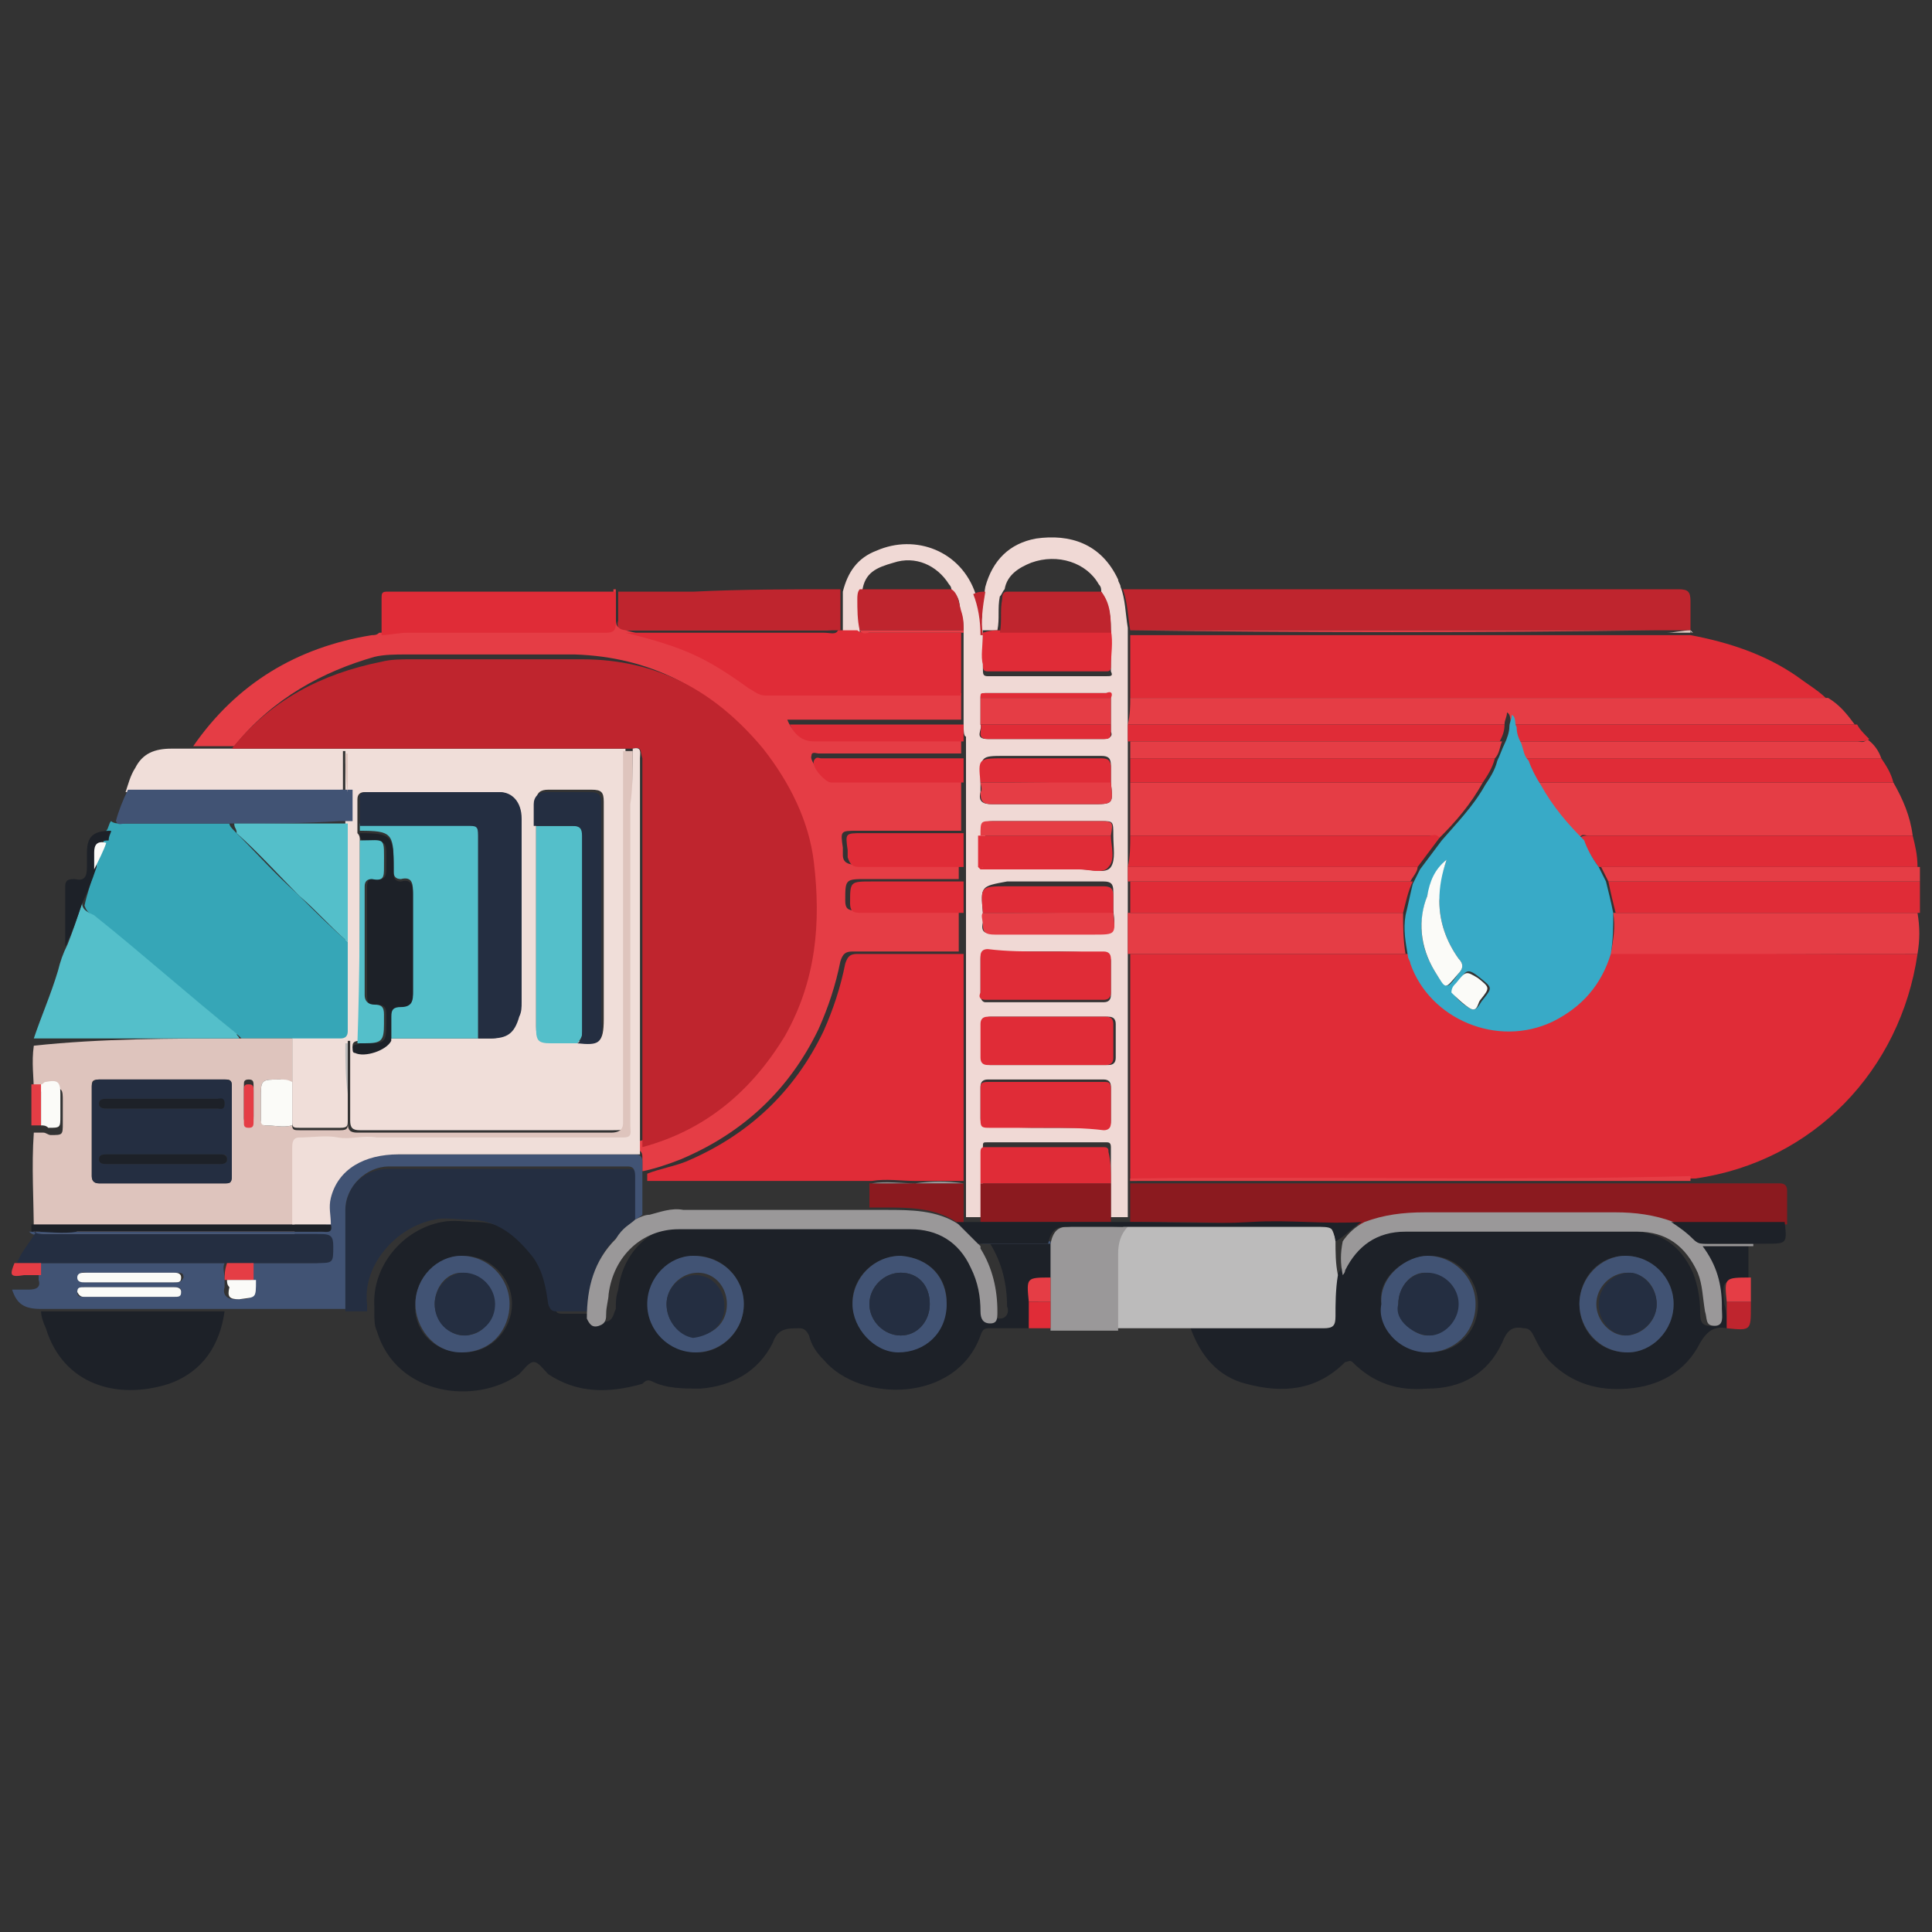 <?xml version="1.0" encoding="utf-8"?>
<!-- Generator: Adobe Illustrator 23.0.1, SVG Export Plug-In . SVG Version: 6.00 Build 0)  -->
<svg version="1.1" id="Layer_1" xmlns="http://www.w3.org/2000/svg" xmlns:xlink="http://www.w3.org/1999/xlink" x="0px" y="0px"
	 viewBox="0 0 80 80" style="enable-background:new 0 0 80 80;" xml:space="preserve">
<rect x="0" y="0" width="80" height="80" fill="#333333" stroke="none"/>
<style type="text/css">
	.st0{fill:#60D901;}
	.st1{fill:#528102;}
	.st2{fill:#E7BB44;}
	.st3{fill:#D09F33;}
	.st4{fill:#8E7E69;}
	.st5{fill:#A8967F;}
	.st6{fill:#33F137;}
	.st7{fill:#3B4B52;}
	.st8{fill:#D5C9BD;}
	.st9{fill:#F8E468;}
	.st10{fill:#4E6467;}
	.st11{fill:#BBAF9C;}
	.st12{fill:#CEE3E3;}
	.st13{fill:#717372;}
	.st14{fill:#FBFBF8;}
	.st15{fill:#DCEDF0;}
	.st16{fill:#DBB47E;}
	.st17{fill:#F98208;}
	.st18{fill:#191B1A;}
	.st19{fill:#D2A36C;}
	.st20{fill:#555555;}
	.st21{fill:#FCAE19;}
	.st22{fill:#DE761D;}
	.st23{fill:#353638;}
	.st24{fill:#E02027;}
	.st25{fill:#2C2C2C;}
	.st26{fill:#F27422;}
	.st27{fill:#6F7072;}
	.st28{fill:#FEFEFE;}
	.st29{fill:#F89610;}
	.st30{fill:#5C5D61;}
	.st31{fill:#F1F1F1;}
	.st32{fill:#DAD8D8;}
	.st33{fill:#9CCAE0;}
	.st34{fill:#F79932;}
	.st35{fill:#63AEC3;}
	.st36{fill:#E9E9E9;}
	.st37{fill:#C2EAFA;}
	.st38{fill:#87B6C8;}
	.st39{fill:#B5B4B4;}
	.st40{fill:#F9BF67;}
	.st41{fill:#FADD6D;}
	.st42{fill:#6FBEDA;}
	.st43{fill:#FDFDFC;}
	.st44{fill:#FEA64A;}
	.st45{fill:#8E8E8E;}
	.st46{fill:#48597E;}
	.st47{fill:#889FB3;}
	.st48{fill:#303C54;}
	.st49{fill:#6274A6;}
	.st50{fill:#E7A71B;}
	.st51{fill:#E48E1B;}
	.st52{fill:#6C7E9B;}
	.st53{fill:#EAC220;}
	.st54{fill:#415172;}
	.st55{fill:#507C76;}
	.st56{fill:#A6B9C8;}
	.st57{fill:#6E9A91;}
	.st58{fill:#687B99;}
	.st59{fill:#91B6AC;}
	.st60{fill:#1B1E29;}
	.st61{fill:#E02C37;}
	.st62{fill:#1D2128;}
	.st63{fill:#F0DED9;}
	.st64{fill:#E53D45;}
	.st65{fill:#F0D9D5;}
	.st66{fill:#36A6B7;}
	.st67{fill:#DEC4BD;}
	.st68{fill:#242E41;}
	.st69{fill:#BF252E;}
	.st70{fill:#BCBBBB;}
	.st71{fill:#8B1A1F;}
	.st72{fill:#415374;}
	.st73{fill:#54BFCA;}
	.st74{fill:#9A9899;}
	.st75{fill:#38AAC7;}
	.st76{fill:#D1D3D0;}
	.st77{fill:#C5C6C4;}
	.st78{fill:#E8E8E4;}
	.st79{fill:#2E4656;}
	.st80{fill:#EFF0E4;}
	.st81{fill:#E3E4D8;}
	.st82{fill:#D2D4CE;}
	.st83{fill:#314859;}
	.st84{fill:#E19138;}
	.st85{fill:#D36F26;}
	.st86{fill:#91999B;}
	.st87{fill:#2B4251;}
	.st88{fill:#2F4657;}
	.st89{fill:#213443;}
	.st90{fill:#516776;}
	.st91{fill:#D6D451;}
	.st92{fill:#BDB745;}
	.st93{fill:#50787F;}
	.st94{fill:#749DA9;}
	.st95{fill:#37354D;}
	.st96{fill:#2F2E3D;}
	.st97{fill:#4D466A;}
	.st98{fill:#262532;}
	.st99{fill:#5D8790;}
	.st100{fill:#476E73;}
	.st101{fill:#020201;}
	.st102{fill:#A9A13A;}
	.st103{fill:#9894BD;}
	.st104{fill:#E2E7F5;}
	.st105{fill:#AFA6CF;}
	.st106{fill:#475055;}
	.st107{fill:#4C5559;}
	.st108{fill:#1E2121;}
	.st109{fill:#3B444A;}
	.st110{fill:#F1942C;}
	.st111{fill:#EB6125;}
	.st112{fill:#303636;}
	.st113{fill:#62676C;}
	.st114{fill:#080A0A;}
	.st115{fill:#B53837;}
	.st116{fill:#B57634;}
	.st117{fill:#F2A54C;}
	.st118{fill:#867145;}
	.st119{fill:#EECE8B;}
	.st120{fill:#E3B54F;}
	.st121{fill:#525252;}
	.st122{fill:#1FBBB6;}
	.st123{fill:#1D1D1D;}
	.st124{fill:#1C1C1C;}
	.st125{fill:#1EBBB6;}
	.st126{fill:#1CB9B4;}
	.st127{fill:#1EB8B4;}
	.st128{fill:#595959;}
	.st129{fill:#1D1D1E;}
	.st130{fill:#97C0D2;}
	.st131{fill:#1C1D1D;}
	.st132{fill:#58C8F4;}
	.st133{fill:#E49328;}
	.st134{fill:#353F5E;}
	.st135{fill:#E3EBF3;}
	.st136{fill:#D66724;}
	.st137{fill:#CEDBEC;}
	.st138{fill:#A0B4CE;}
	.st139{fill:#BF2B34;}
	.st140{fill:#F9C418;}
	.st141{fill:#3D88CF;}
	.st142{fill:#2A5BAF;}
	.st143{fill:#5C5A58;}
	.st144{fill:#A3232F;}
	.st145{fill:#48517C;}
	.st146{fill:#DF8025;}
	.st147{fill:#BF1E25;}
	.st148{fill:#B4BED3;}
	.st149{fill:#1C1B2B;}
	.st150{fill:#941A1F;}
	.st151{fill:#1B1918;}
	.st152{fill:#9D1F2C;}
	.st153{fill:#23292E;}
	.st154{fill:#1D2025;}
	.st155{fill:#7E1821;}
	.st156{fill:#8994A5;}
	.st157{fill:#7A7B7E;}
	.st158{fill:#969494;}
	.st159{fill:#323033;}
	.st160{fill:#110F0D;}
	.st161{fill:#3C4052;}
	.st162{fill:#7F8181;}
	.st163{fill:#3E4245;}
	.st164{fill:#DCB442;}
	.st165{fill:#828484;}
	.st166{fill:#A7A7A5;}
	.st167{fill:#E7C86D;}
	.st168{fill:#585E61;}
	.st169{fill:#959595;}
	.st170{fill:#798289;}
	.st171{fill:#CF8A43;}
	.st172{fill:#BDBCBA;}
	.st173{fill:#D6D5D3;}
	.st174{fill:#C8971A;}
	.st175{fill:#CAA817;}
	.st176{fill:#E2B911;}
</style>
<g>
	<path class="st61" d="M79.4,39.5c-0.7,4.8-4.3,8.6-9.2,9.3c-0.1,0-0.2,0-0.2,0c-7.7,0.2-15.5,0-23.2,0.1c0-0.2,0-0.4,0-0.6
		c0-2.9,0-5.9,0-8.8c3.8,0,7.7,0,11.5,0c0,0.1,0.1,0.2,0.1,0.3c0.9,2.4,3.7,3.5,5.9,2.4c1.2-0.6,2-1.5,2.4-2.8
		C71,39.5,75.2,39.5,79.4,39.5z"/>
	<path class="st62" d="M42.6,55c-0.5,0-1.1,0-1.6,0c-0.2,0-0.3,0-0.4,0.3c-1,2.8-5,2.8-6.5,1c-0.3-0.3-0.5-0.6-0.6-1
		c-0.1-0.2-0.2-0.3-0.4-0.3c-0.5,0-0.9,0-1.1,0.6c-0.6,1.2-1.7,1.8-3,1.9c-0.7,0-1.4,0-2-0.3c-0.2-0.1-0.3,0-0.4,0.1
		c-1.4,0.4-2.7,0.4-3.9-0.4c-0.2-0.2-0.4-0.5-0.6-0.5c-0.2,0-0.4,0.3-0.6,0.5c-1.8,1.3-5.1,0.9-5.9-1.8c-0.1-0.2-0.1-0.5-0.1-0.7
		c0-0.1,0-0.2,0-0.3c-0.1-1.7,1.2-3.2,2.8-3.5c0.5-0.1,1,0,1.4,0c1.2,0,2.1,0.7,2.7,1.6c0.4,0.6,0.5,1.2,0.6,1.9
		c0,0.3,0.1,0.3,0.4,0.3c0.4,0,0.9,0,1.3,0c0.1,0.2,0.2,0.4,0.5,0.3c0.2-0.1,0.2-0.3,0.3-0.5c0-0.3,0-0.5,0.1-0.8
		c0.2-1.6,1.4-2.7,2.9-2.7c3.2,0,6.4,0,9.6,0c1.1,0,2,0.6,2.5,1.6c0.3,0.6,0.3,1.2,0.4,1.8c0,0.3,0,0.5,0.4,0.5
		c0.3,0,0.4-0.3,0.3-0.5c0-0.9-0.2-1.8-0.7-2.6c1,0,1.9,0,2.9,0c0,0.5,0,0.9,0,1.4c-1.1,0-1.1,0-0.9,1C42.6,54.3,42.6,54.7,42.6,55z
		 M30.8,54c0-1.1-0.9-2-2-2c-1.1,0-1.9,0.9-1.9,2c0,1.1,0.9,2,2,2C29.9,56,30.8,55.1,30.8,54z M17.2,54c-0.1,0.9,0.6,2,2,2
		c1.2,0,2-1,2-2c0-1.1-0.9-2-2-2C18.1,52,17.2,52.9,17.2,54z M37.3,52c-1.1,0-2,0.9-2,1.9c0,1.1,0.9,2,1.9,2c1.1,0,2-0.8,2-2
		C39.2,52.9,38.5,52.1,37.3,52z M34.2,51.5C34.2,51.5,34.2,51.5,34.2,51.5c-0.9,0-1.9,0-2.8,0c0,0,0,0,0,0
		C32.3,51.5,33.2,51.5,34.2,51.5z"/>
	<path class="st63" d="M5.2,32.8c0.1-0.3,0.2-0.7,0.4-1c0.3-0.6,0.8-0.8,1.5-0.8c0.3,0,0.6,0,0.9,0c0.6,0,1.1,0,1.7,0
		c0.2,0,0.3,0,0.5,0c4.9,0,9.7,0,14.6,0c0.4,0,0.7,0,1.1,0c0,5.1,0,10.3,0,15.4c0,0.4-0.1,0.4-0.5,0.4c-2.6,0-5.1,0-7.7,0
		c-0.9,0-1.9,0-2.8,0c-0.3,0-0.4-0.1-0.4-0.4c0-0.4,0-0.8,0-1.2c0-0.7,0-1.4,0-2.1c0,0,0,0-0.1,0c0,0.7,0,1.4,0,2.1
		c0,0.4,0,0.8,0,1.2c0,0.2,0,0.3-0.3,0.3c-0.6,0-1.1,0-1.7,0c-0.2,0-0.3,0-0.3-0.2c0-0.6,0-1.2,0-1.8c0-0.6,0-1.2,0-1.8
		c0.6,0,1.3,0,1.9,0c0.2,0,0.3,0,0.3-0.3c0-1.2,0-2.5,0-3.7c0-1.6,0-3.3,0-4.9c0-0.4,0-0.9,0-1.3c0-0.5,0-1.1,0-1.6c0,0,0,0-0.1,0
		c0,0.5,0,1.1,0,1.6C11.3,32.8,8.3,32.8,5.2,32.8z M14.9,34.8c0,2.8,0,5.5,0,8.3c-0.1,0-0.3,0-0.3,0.2c0,0.1,0,0.1,0.1,0.2
		c0.4,0.2,1.3,0,1.5-0.5c1.2,0,2.4,0,3.6,0c0.2,0,0.3,0,0.5,0c0.6,0,0.9-0.3,1.1-0.9c0-0.2,0.1-0.4,0.1-0.6c0-1.9,0-3.8,0-5.7
		c0-0.6,0-1.3,0-1.9c0-0.7-0.3-1.1-0.9-1.1c-1.8,0-3.6,0-5.5,0c-0.2,0-0.3,0.1-0.3,0.3c0,0.4,0,0.7,0,1.1c0,0.1,0,0.2,0,0.3
		C14.9,34.6,14.9,34.7,14.9,34.8z M22.2,34.1c0,0.4,0,0.8,0,1.2c0,2.4,0,4.8,0,7.2c0,0.5,0.1,0.6,0.6,0.6c0.4,0,0.7,0,1.1,0
		c0.9,0.2,1.1,0.1,1.1-0.9c0-1.9,0-3.8,0-5.7c0-1.1,0-2.2,0-3.3c0-0.4-0.1-0.5-0.5-0.5c-0.6,0-1.2,0-1.8,0c-0.3,0-0.5,0.1-0.5,0.5
		C22.2,33.5,22.2,33.8,22.2,34.1z"/>
	<path class="st64" d="M9.7,30.9c-0.6,0-1.1,0-1.7,0c1.8-2.6,4.3-4.1,7.4-4.6c0.1,0,0.2,0,0.3-0.1c0.4,0,0.8-0.1,1.1-0.1
		c2.7,0,5.5,0,8.2,0c0.3,0,0.4-0.1,0.4-0.4c0-0.4,0-0.8,0-1.3c0,0,0.1,0,0.1,0c0,0.4,0,0.8,0,1.2c0,0.4,0.1,0.4,0.4,0.4
		c2.9,0,5.8,0,8.7,0c-0.1,0.1-0.3,0.1-0.5,0.1c-2.6,0-5.1,0-7.7,0c-0.1,0-0.3,0-0.5,0c2.4,0.6,3.3,1,5.1,2.3
		c0.2,0.2,0.4,0.3,0.7,0.3c2.7,0,5.4,0,8.1,0c0,0.4,0,0.7,0,1.1c-2.4,0-4.8,0-7.2,0c0.2,0.5,0.5,0.7,1,0.7c2.1,0,4.1,0,6.2,0
		c0,0.2,0,0.5,0,0.7c-1,0-2.1,0-3.1,0c-0.9,0-1.8,0-2.8,0c-0.1,0-0.3-0.1-0.3,0.1c-0.1,0.2,0.5,0.9,0.7,0.9c1.8,0,3.6,0,5.5,0
		c0,0.7,0,1.4,0,2.2c-1.4,0-2.8,0-4.3,0c-0.7,0-0.7,0-0.6,0.7c0,0.1,0,0.2,0,0.3c0,0.3,0.2,0.4,0.5,0.4c1.4,0,2.9,0,4.3,0
		c0,0.2,0,0.4,0,0.6c-1.3,0-2.5,0-3.8,0c-0.9,0-0.9,0-0.9,0.9c0,0.3,0.1,0.4,0.4,0.4c1.4,0,2.9,0,4.3,0c0,0.6,0,1.1,0,1.7
		c-1.5,0-2.9,0-4.4,0c-0.3,0-0.4,0.1-0.5,0.4c-0.2,1-0.5,1.9-0.9,2.8c-1.2,2.5-3.1,4.3-5.7,5.4c-0.5,0.2-1.1,0.4-1.6,0.5
		c0-0.2,0-0.4,0-0.6c0-0.2-0.1-0.3-0.3-0.3c0-0.1,0-0.2,0-0.3c2.6-0.7,4.6-2.3,5.9-4.6c1.3-2.2,1.5-4.7,1.2-7.2
		c-0.2-1.8-0.9-3.4-2.1-4.7c-1.9-2.3-4.4-3.6-7.5-3.7c-2.3,0-4.7,0-7,0c-0.4,0-0.9,0-1.3,0.1C13.4,27.8,11.3,28.9,9.7,30.9z"/>
	<path class="st65" d="M39.9,30c0-0.4,0-0.7,0-1.1c0-0.9,0-1.8,0-2.6c0,0,0-0.1,0-0.1c0-0.3,0-0.5-0.1-0.8c-0.1-0.3,0-0.7-0.4-0.9
		c0-0.1,0-0.2-0.1-0.3c-0.5-0.8-1.4-1.2-2.3-0.9c-0.7,0.2-1.2,0.4-1.3,1.2c-0.1,0.1-0.1,0.3-0.1,0.4c0,0.4,0,0.9,0,1.3
		c-0.2,0-0.5,0-0.7,0c0-0.6,0-1.1,0-1.7c0.2-0.8,0.6-1.4,1.4-1.7c1.6-0.7,3.5,0,4.1,1.8c0.2,0.6,0.3,1.1,0.3,1.7c0,0.5,0,1,0,1.4
		c0,0.2,0,0.3,0.2,0.3c1.6,0,3.3,0,4.9,0c0.2,0,0.3,0,0.2-0.2c0-0.5,0-1,0-1.5c0-0.6,0-1.2-0.4-1.8c0-0.1,0-0.2-0.1-0.3
		c-0.5-0.9-1.7-1.3-2.8-0.9c-0.5,0.2-1,0.5-1.1,1.1c-0.1,0.1-0.1,0.2-0.2,0.3c-0.1,0.5,0,0.9-0.1,1.4c-0.2,0-0.4,0-0.6,0
		c-0.1-0.6,0-1.2,0.1-1.8c0.3-1.1,1-1.8,2.1-2c1.4-0.2,2.7,0.2,3.4,1.7c0,0.1,0.1,0.2,0.1,0.3c0.2,0.5,0.2,1.1,0.3,1.7
		c0,0,0,0.1,0,0.1c0,0.9,0,1.8,0,2.6c0,0.4,0,0.7,0,1.1c0,0.2,0,0.5,0,0.7c0,0.2,0,0.5,0,0.7c0,0.3,0,0.6,0,1c0,0.7,0,1.5,0,2.2
		c0,0.4,0,0.9,0,1.3c0,0.2,0,0.4,0,0.6c0,0.4,0,0.9,0,1.3c0,0.6,0,1.1,0,1.7c0,2.9,0,5.9,0,8.8c0,0.2,0,0.4,0,0.6c0,0,0,0.1,0,0.1
		c0,0.5,0,1.1,0,1.6c-0.2,0-0.5,0-0.7,0c0-0.5,0-1.1,0-1.6c0-0.4,0-0.8,0-1.3c0-0.2-0.1-0.2-0.2-0.2c-1.6,0-3.3,0-4.9,0
		c-0.2,0-0.2,0-0.2,0.2c0,0.4,0,0.8,0,1.3c0,0.5,0,1.1,0,1.6c-0.2,0-0.5,0-0.7,0c0-0.5,0-1.1,0-1.6c0,0,0,0,0,0c0-3.1,0-6.3,0-9.4
		c0-0.6,0-1.1,0-1.7c0-0.4,0-0.8,0-1.3c0-0.2,0-0.4,0-0.6c0-0.5,0-0.9,0-1.4c0-0.7,0-1.4,0-2.2c0-0.3,0-0.6,0-1c0-0.2,0-0.5,0-0.7
		C39.9,30.5,39.9,30.2,39.9,30z M40.6,32.4c0,0.1,0,0.3,0,0.4c-0.1,0.4,0.1,0.5,0.5,0.5c1.4,0,2.7,0,4.1,0c0.9,0,0.9,0,0.8-0.9
		c0-0.2,0-0.5,0-0.7c0-0.3-0.1-0.4-0.4-0.4c-1.3,0-2.7,0-4,0C40.6,31.3,40.6,31.3,40.6,32.4z M40.7,37.8c0,0.1,0,0.3,0,0.4
		c-0.1,0.4,0.1,0.5,0.5,0.4c1.4,0,2.8,0,4.1,0c0.9,0,0.9,0,0.8-0.9c0-0.3,0-0.5,0-0.8c0-0.3-0.1-0.4-0.4-0.4c-1.3,0-2.7,0-4,0
		C40.6,36.7,40.6,36.7,40.7,37.8z M46,30c0-0.4,0-0.7,0-1.1c0-0.2,0-0.2-0.2-0.2c-1.7,0-3.3,0-5,0c-0.2,0-0.2,0.1-0.2,0.2
		c0,0.4,0,0.7,0,1.1c0.1,0.2-0.3,0.6,0.3,0.6c1.6,0,3.2,0,4.8,0c0.2,0,0.4-0.1,0.3-0.3C46,30.2,46,30.1,46,30z M40.7,36
		c1.4,0,2.7,0,4.1,0c0.4,0,1,0.2,1.2-0.1c0.2-0.3,0.1-0.8,0.1-1.3c0-0.6,0-0.6-0.5-0.6c-1.4,0-2.9,0-4.3,0c-0.6,0-0.6,0-0.5,0.6
		C40.6,35,40.7,35.5,40.7,36C40.6,35.9,40.7,36,40.7,36z M43.3,39.4c-0.8,0-1.6,0-2.4,0c-0.2,0-0.3,0-0.3,0.3c0,0.5,0,1,0,1.5
		c0,0.2,0.1,0.3,0.2,0.3c1.6,0,3.3,0,4.9,0c0.2,0,0.3-0.1,0.3-0.3c0-0.5,0-0.9,0-1.4c0-0.2-0.1-0.3-0.3-0.3
		C44.9,39.4,44.1,39.4,43.3,39.4z M43.4,42.1c-0.8,0-1.6,0-2.4,0c-0.2,0-0.3,0.1-0.3,0.3c0,0.5,0,0.9,0,1.4c0,0.2,0.1,0.3,0.3,0.3
		c1.6,0,3.2,0,4.9,0c0.2,0,0.3-0.1,0.3-0.3c0-0.5,0-0.9,0-1.4c0-0.2-0.1-0.3-0.3-0.3C45,42.1,44.2,42.1,43.4,42.1z M43.3,46.7
		c0.8,0,1.6,0,2.4,0c0.2,0,0.3,0,0.3-0.3c0-0.5,0-0.9,0-1.4c0-0.2-0.1-0.3-0.3-0.3c-1.6,0-3.2,0-4.8,0c-0.2,0-0.3,0.1-0.3,0.3
		c0,0.4,0,0.9,0,1.3c0,0.3,0.1,0.3,0.4,0.3C41.8,46.7,42.5,46.7,43.3,46.7z"/>
	<path class="st62" d="M71.5,55c-0.5-0.1-0.8,0.1-1.1,0.6c-0.6,1.2-1.7,1.8-3,1.9c-1.2,0.1-2.3-0.2-3.2-1.1
		c-0.3-0.3-0.5-0.7-0.7-1.1c-0.1-0.2-0.2-0.3-0.4-0.3c-0.5-0.1-0.7,0.1-0.9,0.6c-0.6,1.3-1.7,1.9-3.1,1.9c-1.2,0.1-2.2-0.2-3.1-1.1
		c-0.1-0.1-0.2,0-0.3,0c-1.2,1.2-2.6,1.3-4.1,0.9c-1.2-0.3-1.9-1.2-2.3-2.3c1.8,0,3.7,0,5.5,0c0.4,0,0.5-0.1,0.5-0.5
		c0-0.6-0.1-1.2,0.1-1.7c0-0.1,0.1-0.2,0.1-0.2c0.5-1.1,1.4-1.6,2.5-1.6c3.2,0,6.4,0,9.6,0c1.2,0,2,0.6,2.5,1.7
		c0.2,0.5,0.3,1.1,0.3,1.6c0,0.3,0,0.6,0.4,0.6c0.4,0,0.3-0.4,0.3-0.7c0,0,0-0.1,0-0.1c-0.1-0.9-0.3-1.7-0.8-2.5c0.7,0,1.4,0,2.1,0
		c0,0.5,0,0.9,0,1.4c-1.1,0-1.1,0-1,1C71.5,54.3,71.5,54.7,71.5,55z M57.2,54c-0.1,0.9,0.8,2,2,2c1.1,0,2-0.8,2-2c0-1.1-0.9-2-2-2
		C58.2,52,57,52.9,57.2,54z M69.3,54c0-1.1-0.9-2-2-2c-1.1,0-1.9,0.9-1.9,2c0,1.1,0.8,2,2,2C68.4,56,69.3,55.1,69.3,54z M64.3,51.5
		C64.3,51.5,64.3,51.5,64.3,51.5c-0.9,0-1.7,0-2.6,0c0,0,0,0,0,0C62.5,51.5,63.4,51.5,64.3,51.5z"/>
	<path class="st61" d="M46.8,28.9c0-0.9,0-1.8,0-2.6c7.2,0,14.5,0,21.7,0c0.2,0,0.3,0,0.5,0c0.3,0,0.7,0,1,0l0,0l0,0
		c1.6,0.3,3.1,0.8,4.4,1.7c0.4,0.3,0.9,0.6,1.2,0.9c-0.1,0-0.3,0-0.4,0C65.8,28.9,56.3,28.9,46.8,28.9z"/>
	<path class="st66" d="M14.4,39c0,1.2,0,2.5,0,3.7c0,0.2-0.1,0.3-0.3,0.3c-0.6,0-1.3,0-1.9,0c-0.7,0-1.5,0-2.2,0
		c0,0-0.1-0.1-0.1-0.1c-2-1.6-4-3.3-5.9-4.9c-0.2-0.1-0.4-0.2-0.5-0.5C3.6,37,3.8,36.5,3.9,36c0.2-0.4,0.3-0.8,0.4-1.2
		c0-0.1,0.1-0.2,0.1-0.4c0.1-0.1,0.1-0.3,0.2-0.4c0.1,0.1,0.3,0.1,0.4,0.1c1.5,0,3,0,4.5,0c0,0.1,0.1,0.2,0.2,0.3
		c0.9,0.9,1.7,1.8,2.6,2.6C13,37.7,13.7,38.4,14.4,39z"/>
	<path class="st67" d="M9.9,43c0.7,0,1.5,0,2.2,0c0,0.6,0,1.2,0,1.8c-0.2,0-0.3-0.1-0.5-0.1c-0.8,0-0.8,0-0.8,0.8c0,0.3,0,0.5,0,0.8
		c0,0.1,0,0.3,0.2,0.3c0.4,0,0.7,0.1,1.1,0c0,0.2,0.1,0.2,0.3,0.2c0.6,0,1.1,0,1.7,0c0.3,0,0.3-0.1,0.3-0.3c0-0.4,0-0.8,0-1.2
		c0,0,0,0,0,0l0,0c0,0.4,0,0.8,0,1.2c0,0.3,0.1,0.4,0.4,0.4c0.9,0,1.9,0,2.8,0c2.6,0,5.1,0,7.7,0c0.3,0,0.5-0.1,0.5-0.4
		c0-5.1,0-10.3,0-15.4c0.1,0,0.3,0,0.4,0c0,0.9,0,1.7,0,2.6c0,4.4,0,8.8,0,13.3c0,0.2,0.1,0.5-0.3,0.5c-0.6,0-1.1,0-1.7,0
		c-0.6,0-1.1,0-1.7,0c-0.6,0-1.1,0-1.7,0s-1.1,0-1.7,0c-0.6,0-1.1,0-1.7,0c-0.6,0-1.1,0-1.7,0c-0.5,0-1,0.1-1.6,0
		c-0.5-0.1-1.1,0-1.6,0c-0.3,0-0.3,0.1-0.3,0.4c0,1.1,0,2.1,0,3.2c-0.1,0-0.3,0-0.4,0c-3.3,0-6.6,0-9.9,0c-0.2,0-0.3,0-0.5,0
		c0-1.4-0.1-2.8,0-4.2c0.1,0,0.3,0,0.4,0c0.1,0,0.2,0.1,0.3,0.1c0.5,0,0.5,0,0.5-0.5c0-0.3,0-0.6,0-0.9c0-0.5,0-0.6-0.6-0.5
		c-0.1,0-0.1,0-0.2,0.1c-0.1,0-0.3,0-0.4,0c0-0.6-0.1-1.2,0-1.9C4.2,43,7.1,43,9.9,43z M6.7,49c0.9,0,1.7,0,2.6,0
		c0.2,0,0.3,0,0.3-0.3c0-1.2,0-2.5,0-3.7c0-0.3-0.1-0.3-0.3-0.3c-1.7,0-3.5,0-5.2,0c-0.3,0-0.3,0.1-0.3,0.3c0,1.2,0,2.5,0,3.7
		c0,0.2,0.1,0.3,0.3,0.3C5,49,5.9,49,6.7,49z M10.5,45.7c0-0.2,0-0.4,0-0.7c0-0.2,0-0.3-0.2-0.3c-0.2,0-0.2,0.1-0.2,0.2
		c0,0.5,0,0.9,0,1.4c0,0.2,0.1,0.2,0.2,0.2c0.2,0,0.2-0.1,0.2-0.3C10.5,46.1,10.5,45.9,10.5,45.7z"/>
	<path class="st68" d="M24.4,54.3c-0.4,0-0.9,0-1.3,0c-0.2,0-0.3,0-0.4-0.3c-0.1-0.7-0.2-1.3-0.6-1.9c-0.7-0.9-1.5-1.6-2.7-1.6
		c-0.5,0-1-0.1-1.4,0c-1.6,0.3-3,1.9-2.8,3.5c0,0.1,0,0.2,0,0.3c-0.3,0-0.6,0-0.9,0c0-1.4,0-2.8,0-4.1c0-1.1,0.8-1.8,1.8-1.8
		c3.3,0,6.6,0,9.9,0c0.3,0,0.4,0.1,0.3,0.4c0,0.6,0,1.2,0,1.8c-0.2,0.2-0.4,0.3-0.6,0.5C24.7,51.9,24.4,53.1,24.4,54.3z"/>
	<path class="st69" d="M46.8,26.1c-0.1-0.6-0.1-1.1-0.3-1.7c0.1,0,0.3,0,0.4,0c7.5,0,15.1,0,22.6,0c0.4,0,0.5,0.1,0.5,0.5
		c0,0.4,0,0.8,0,1.2c0,0,0,0,0,0c-0.3,0-0.7,0-1,0c-0.1,0-0.3,0-0.4,0C61.3,26.1,54.1,26.1,46.8,26.1z"/>
	<path class="st70" d="M55.4,52.8c-0.1,0.6-0.1,1.2-0.1,1.7c0,0.4-0.1,0.5-0.5,0.5c-1.8,0-3.7,0-5.5,0c-1,0-2,0-3.1,0
		c0-1.1,0-2.1,0-3.2c0-0.4,0.1-0.8,0.4-1.1c2.6,0,5.2,0,7.8,0c0.7,0,0.7,0,0.9,0.6C55.3,51.9,55.3,52.3,55.4,52.8z"/>
	<path class="st71" d="M46.8,50.6c0-0.5,0-1.1,0-1.6c7.6,0,15.3,0,22.9,0c0.1,0,0.2,0,0.3,0c1.2,0,2.5,0,3.7,0
		c0.2,0,0.3,0.1,0.3,0.3c0,0.5,0,0.9,0,1.4c-1.6,0-3.2,0-4.7,0c-0.8-0.3-1.6-0.4-2.4-0.4c-2.6,0-5.3,0-7.9,0c-0.8,0-1.7,0.1-2.5,0.4
		c-1.5,0.1-3.1-0.1-4.6,0C50.2,50.6,48.5,50.6,46.8,50.6z"/>
	<path class="st64" d="M46.8,28.9c9.5,0,19,0,28.5,0c0.1,0,0.3,0,0.4,0c0.5,0.3,0.8,0.7,1.1,1.1c-4.7,0-9.5,0-14.2,0
		c-0.1-0.1,0-0.4-0.2-0.5c0,0.2-0.1,0.3-0.1,0.5c-5.2,0-10.4,0-15.6,0C46.8,29.6,46.8,29.2,46.8,28.9z"/>
	<path class="st72" d="M26.3,50.5c0-0.6,0-1.2,0-1.8c0-0.3-0.1-0.4-0.3-0.4c-3.3,0-6.6,0-9.9,0c-0.9,0-1.8,0.8-1.8,1.8
		c0,1.4,0,2.8,0,4.1c-1.7,0-3.4,0-5,0c-2.5,0-5,0-7.6,0c-0.7,0-1-0.2-1.2-0.8c0.3,0,0.5,0,0.7,0c0.3,0,0.5-0.1,0.4-0.4
		c0-0.1,0-0.2,0-0.2c0-0.2,0-0.4,0-0.5c2.6,0,5.1,0,7.7,0c-0.1,0.2,0,0.4,0,0.7c0,0.1,0,0.2,0,0.3c-0.1,0.3,0.1,0.5,0.4,0.5
		c0.8,0,0.8,0,0.7-0.8c0-0.2,0-0.4,0-0.7c0.8,0,1.7,0,2.5,0c0.7,0,0.7,0,0.7-0.7c0-0.4-0.1-0.5-0.5-0.5c-3.8,0-7.6,0-11.4,0
		c-0.2,0-0.3,0.1-0.5-0.1c0.6,0,1.2,0,1.8,0c3.4,0,6.7,0,10.1,0c0.2,0,0.5,0,0.4-0.3c0-0.4,0-0.7,0-1.1c0.3-1.2,1.3-1.9,2.8-1.8
		c3.3,0,6.7,0,10,0c0.2,0,0.3,0.1,0.3,0.3c0,0.2,0,0.4,0,0.6c0,0.1,0,0.2,0,0.3c0,0.4,0,0.9,0,1.3C26.6,50.3,26.5,50.4,26.3,50.5z
		 M5.4,52.7c-0.6,0-1.2,0-1.8,0c-0.1,0-0.3-0.1-0.3,0.2c0,0.2,0.1,0.2,0.3,0.2c1.2,0,2.4,0,3.7,0c0.1,0,0.2,0,0.3-0.2
		c0-0.2-0.1-0.2-0.3-0.2C6.6,52.7,6,52.7,5.4,52.7z M5.4,53.3c-0.6,0-1.3,0-1.9,0c-0.1,0-0.3,0-0.3,0.2c0,0.2,0.1,0.2,0.3,0.2
		c1.2,0,2.4,0,3.7,0c0.1,0,0.3,0,0.3-0.2c0-0.2-0.1-0.2-0.3-0.2C6.6,53.3,6,53.3,5.4,53.3z"/>
	<path class="st64" d="M78.4,32.4c0.4,0.7,0.7,1.4,0.8,2.2c-4.5,0-8.9,0-13.4,0c-0.2,0-0.3-0.1-0.4,0.1c-0.7-0.7-1.3-1.5-1.8-2.3
		c0.2,0,0.4,0,0.6,0C68.9,32.4,73.7,32.4,78.4,32.4z"/>
	<path class="st73" d="M9.9,43c-2.8,0-5.7,0-8.5,0c0.3-0.9,0.7-1.8,1-2.8c0.1-0.4,0.2-0.7,0.4-1.1C3,38.6,3.2,38,3.4,37.4
		c0,0.3,0.3,0.4,0.5,0.5c2,1.6,3.9,3.3,5.9,4.9C9.8,42.9,9.9,42.9,9.9,43z"/>
	<path class="st64" d="M79.4,39.5c-4.2,0-8.4,0-12.7,0c0.1-0.6,0.2-1.1,0.1-1.7c4.2,0,8.4,0,12.6,0C79.5,38.4,79.5,38.9,79.4,39.5z"
		/>
	<path class="st62" d="M1.7,54.3c2.5,0,5,0,7.6,0c-0.2,1.4-0.9,2.5-2.3,3c-2.2,0.7-4.4,0-5.1-2.3C1.8,54.8,1.7,54.5,1.7,54.3z"/>
	<path class="st61" d="M65.4,34.7c0.1-0.1,0.3-0.1,0.4-0.1c4.5,0,8.9,0,13.4,0c0.1,0.4,0.2,0.8,0.2,1.3c-3,0-6,0-8.9,0
		c-1.4,0-2.8,0-4.3,0C65.9,35.5,65.7,35.1,65.4,34.7z"/>
	<path class="st61" d="M25.5,24.5c0,0.4,0,0.9,0,1.3c0,0.3-0.1,0.4-0.4,0.4c-2.7,0-5.5,0-8.2,0c-0.4,0-0.8,0.1-1.1,0.1
		c0-0.5,0-1,0-1.5c0-0.2,0-0.3,0.2-0.3C19.1,24.5,22.3,24.5,25.5,24.5z"/>
	<path class="st61" d="M79.5,37.8c-4.2,0-8.4,0-12.6,0c-0.1-0.4-0.2-0.8-0.3-1.3c4.3,0,8.6,0,12.9,0C79.5,36.9,79.5,37.4,79.5,37.8z
		"/>
	<path class="st69" d="M34.8,24.4c0,0.6,0,1.1,0,1.7c0,0,0,0-0.1,0c-2.9,0-5.8,0-8.7,0c-0.3,0-0.5-0.1-0.4-0.4c0-0.4,0-0.8,0-1.2
		c1,0,2.1,0,3.1,0C30.7,24.4,32.8,24.4,34.8,24.4z"/>
	<path class="st68" d="M1.4,51c0.1,0.1,0.3,0.1,0.5,0.1c3.8,0,7.6,0,11.4,0c0.4,0,0.5,0.1,0.5,0.5c0,0.7,0,0.7-0.7,0.7
		c-0.8,0-1.7,0-2.5,0c-0.4,0-0.8,0-1.1,0c-2.6,0-5.1,0-7.7,0c-0.4,0-0.7,0-1.1,0c0.2-0.5,0.5-0.8,0.8-1.3C1.4,51,1.4,51,1.4,51z"/>
	<path class="st74" d="M56.5,50.6c0.8-0.3,1.6-0.4,2.5-0.4c2.6,0,5.3,0,7.9,0c0.8,0,1.6,0.1,2.4,0.4c0.3,0.2,0.7,0.4,0.9,0.7
		c0.1,0.2,0.3,0.2,0.5,0.2c0.6,0,1.2,0,1.9,0c0,0,0,0,0,0.1c-0.7,0-1.3,0-2.1,0c0.6,0.8,0.8,1.6,0.8,2.5c0,0,0,0.1,0,0.1
		c0,0.3,0.1,0.7-0.3,0.7c-0.4,0-0.3-0.3-0.4-0.6c-0.1-0.6-0.1-1.1-0.3-1.6c-0.5-1.1-1.3-1.7-2.5-1.7c-3.2,0-6.4,0-9.6,0
		c-1.2,0-2,0.6-2.5,1.6c0,0.1-0.1,0.2-0.1,0.2c-0.1-0.5-0.1-0.9,0-1.4C55.8,51.1,56.1,50.8,56.5,50.6z"/>
	<path class="st61" d="M78.4,32.4c-4.7,0-9.5,0-14.2,0c-0.2,0-0.4,0-0.6,0c-0.2-0.3-0.4-0.6-0.5-1c4.9,0,9.9,0,14.8,0
		C78.1,31.7,78.3,32,78.4,32.4z"/>
	<path class="st72" d="M9.7,34.1c-1.5,0-3,0-4.5,0c-0.2,0-0.3,0.1-0.4-0.1c0.1-0.4,0.3-0.9,0.5-1.3c3.1,0,6.1,0,9.2,0c0,0,0,0,0.1,0
		c0,0.4,0,0.9,0,1.3c-0.2,0-0.3,0-0.5,0C12.5,34.1,11.1,34.1,9.7,34.1z"/>
	<path class="st74" d="M46.7,50.8c-0.3,0.3-0.4,0.7-0.4,1.1c0,1.1,0,2.1,0,3.2c-0.9,0-1.9,0-2.8,0c0-0.4,0-0.7,0-1.1
		c0-0.3,0-0.7,0-1c0-0.5,0-0.9,0-1.4c0,0,0-0.1,0-0.1c0.1-0.5,0.3-0.7,0.7-0.7C45,50.7,45.9,50.8,46.7,50.8z"/>
	<path class="st64" d="M77.9,31.4c-4.9,0-9.9,0-14.8,0c-0.1-0.2-0.2-0.5-0.3-0.7c4.7,0,9.4,0,14.1,0c0.1,0,0.3,0.1,0.4-0.1
		C77.6,30.8,77.8,31.1,77.9,31.4z"/>
	<path class="st61" d="M77.4,30.6c-0.1,0.1-0.3,0.1-0.4,0.1c-4.7,0-9.4,0-14.1,0c-0.1-0.2-0.2-0.5-0.2-0.7c4.7,0,9.5,0,14.2,0
		C77,30.2,77.2,30.4,77.4,30.6z"/>
	<path class="st64" d="M79.5,36.5c-4.3,0-8.6,0-12.9,0c-0.1-0.2-0.2-0.4-0.3-0.6c1.4,0,2.8,0,4.3,0c3,0,6,0,8.9,0
		C79.5,36.1,79.5,36.3,79.5,36.5z"/>
	<path class="st62" d="M1.4,51c0,0-0.1,0-0.1,0c0-0.1,0-0.2,0-0.3c0.2,0,0.3,0,0.5,0c3.3,0,6.6,0,9.9,0c0.1,0,0.3,0,0.4,0
		c0.5,0,1.1,0,1.6,0c0.1,0.4-0.2,0.3-0.4,0.3c-3.4,0-6.7,0-10.1,0C2.6,51.1,2,51,1.4,51z"/>
	<path class="st62" d="M72.5,51.5c-0.6,0-1.2,0-1.9,0c-0.2,0-0.3,0-0.5-0.2c-0.3-0.3-0.6-0.5-0.9-0.7c1.6,0,3.2,0,4.7,0
		c0.1,0.9,0.1,0.9-0.8,0.9C72.9,51.5,72.7,51.5,72.5,51.5z"/>
	<path class="st62" d="M3.4,37.4C3.2,38,3,38.6,2.7,39.2c0-0.8,0-1.6,0-2.5c0-0.3,0.2-0.3,0.4-0.3c0.4,0.1,0.5-0.1,0.5-0.5
		c0-0.2,0-0.4,0-0.6c0-0.7,0.3-0.9,1-0.9c0,0.1-0.1,0.2-0.1,0.4c-0.3,0-0.5,0.1-0.5,0.4c0,0.2,0,0.5,0,0.7C3.8,36.5,3.6,37,3.4,37.4
		z"/>
	<path class="st64" d="M70,48.9c-0.1,0-0.2,0-0.3,0c-7.6,0-15.3,0-22.9,0c0,0,0-0.1,0-0.1c7.7-0.1,15.5,0.1,23.2-0.1
		C70,48.9,70,48.9,70,48.9z"/>
	<path class="st69" d="M71.5,55c0-0.4,0-0.7,0-1.1c0.3,0,0.7,0,1,0c0,0.1,0,0.1,0,0.2C72.5,55.1,72.5,55.1,71.5,55z"/>
	<path class="st64" d="M72.5,53.9c-0.3,0-0.7,0-1,0c-0.1-1-0.1-1,1-1C72.5,53.2,72.5,53.6,72.5,53.9z"/>
	<path class="st61" d="M43.5,53.9c0,0.4,0,0.7,0,1.1c-0.3,0-0.6,0-0.9,0c0-0.4,0-0.7,0-1.1C42.9,53.9,43.2,53.9,43.5,53.9z"/>
	<path class="st64" d="M1.7,46.6c-0.1,0-0.3,0-0.4,0c0-0.6,0-1.1,0-1.7c0.1,0,0.3,0,0.4,0C1.7,45.4,1.7,46,1.7,46.6z"/>
	<path class="st64" d="M0.6,52.3c0.4,0,0.7,0,1.1,0c0,0.2,0,0.4,0,0.5c-0.2,0-0.5,0-0.7,0C0.4,52.9,0.4,52.8,0.6,52.3z"/>
	<path class="st69" d="M40.8,24.5c-0.1,0.6-0.2,1.2-0.1,1.8c0,0,0,0-0.1,0c0-0.6-0.1-1.2-0.3-1.7C40.5,24.5,40.6,24.5,40.8,24.5z"/>
	<path class="st65" d="M70.1,26.2L70.1,26.2C70.1,26.2,70,26.2,70.1,26.2c-0.1,0-0.1-0.1-0.1-0.1L70.1,26.2
		C70,26.2,70.1,26.2,70.1,26.2z"/>
	<path class="st75" d="M66.2,35.9c0.1,0.2,0.2,0.4,0.3,0.6c0.1,0.4,0.2,0.8,0.3,1.3c0,0.6,0,1.1-0.1,1.7c-0.4,1.3-1.2,2.2-2.4,2.8
		c-2.3,1.1-5.1-0.1-5.9-2.4c0-0.1-0.1-0.2-0.1-0.3c-0.1-0.6-0.2-1.1-0.1-1.7c0.1-0.4,0.2-0.9,0.3-1.3c0.1-0.2,0.2-0.4,0.3-0.6
		c0.3-0.4,0.6-0.8,0.9-1.2c0.6-0.7,1.3-1.4,1.8-2.3c0.2-0.3,0.4-0.6,0.5-1c0.1-0.2,0.2-0.5,0.3-0.7c0.1-0.2,0.2-0.5,0.2-0.7
		c0-0.2,0.1-0.3,0.1-0.5c0.2,0.1,0.1,0.4,0.2,0.5c0,0.3,0.1,0.5,0.2,0.7c0.1,0.3,0.1,0.5,0.3,0.7c0.1,0.3,0.3,0.7,0.5,1
		c0.5,0.9,1.1,1.6,1.8,2.3C65.7,35.1,65.9,35.5,66.2,35.9z M59.9,35.6c-0.4,0.4-0.6,0.9-0.8,1.5c-0.4,1.1-0.3,2.1,0.3,3.1
		c0.5,0.8,0.5,0.8,1,0.1c0.2-0.2,0.2-0.4,0-0.6c-0.5-0.7-0.8-1.5-0.8-2.4C59.5,36.7,59.7,36.2,59.9,35.6z M61,41.8
		c0.2,0,0.3-0.3,0.4-0.4c0.4-0.5,0.4-0.5-0.1-0.9c-0.5-0.4-0.6-0.4-0.9,0.2c-0.1,0.1-0.2,0.2-0.2,0.4C60.1,41.2,60.8,41.8,61,41.8z"
		/>
	<path class="st64" d="M58.1,37.8c0,0.6,0,1.1,0.1,1.7c-3.8,0-7.7,0-11.5,0c0-0.6,0-1.1,0-1.7C50.6,37.8,54.3,37.8,58.1,37.8z"/>
	<path class="st74" d="M26.3,50.5c0.2-0.1,0.4-0.2,0.6-0.2c0.4-0.1,0.9-0.3,1.4-0.2c2.6,0,5.2,0,7.8,0c0.2,0,0.4,0,0.6,0
		c1,0,2.1,0,3,0.6c0.3,0.3,0.6,0.6,0.9,0.9c0,0,0,0,0,0.1c0.5,0.8,0.7,1.7,0.7,2.6c0,0.3,0,0.5-0.3,0.5c-0.3,0-0.4-0.2-0.4-0.5
		c0-0.6-0.1-1.2-0.4-1.8c-0.5-1.1-1.4-1.6-2.5-1.6c-3.2,0-6.4,0-9.6,0c-1.5,0-2.7,1.1-2.9,2.7c0,0.2-0.1,0.5-0.1,0.8
		c0,0.2,0,0.4-0.3,0.5c-0.3,0.1-0.4-0.1-0.5-0.3c0-1.3,0.3-2.4,1.2-3.3C25.8,50.8,26.1,50.7,26.3,50.5z"/>
	<path class="st72" d="M30.8,54c0,1.1-0.9,2-2,2c-1.1,0-2-0.9-2-2c0-1.1,0.9-2,1.9-2C29.9,52,30.8,52.9,30.8,54z M27.6,54
		c0,0.7,0.5,1.3,1.2,1.3c0.7,0,1.3-0.5,1.3-1.3c0-0.7-0.5-1.3-1.2-1.3C28.2,52.7,27.6,53.3,27.6,54z"/>
	<path class="st72" d="M17.2,54c0-1.1,0.9-2,1.9-2c1.1,0,2,0.9,2,2c0,1-0.7,2-2,2C17.9,56,17.2,54.9,17.2,54z M18,54
		c0,0.7,0.6,1.3,1.2,1.3c0.8,0,1.2-0.6,1.2-1.3c0-0.7-0.6-1.3-1.3-1.3C18.5,52.7,18,53.3,18,54z"/>
	<path class="st72" d="M37.3,52c1.2,0.1,1.9,0.9,1.9,2c0,1.2-0.9,2-2,2c-1,0-1.9-1-1.9-2C35.3,52.9,36.2,52,37.3,52z M38.5,54
		c0-0.8-0.5-1.3-1.2-1.3c-0.7,0-1.3,0.6-1.3,1.3c0,0.7,0.6,1.3,1.3,1.3C38,55.3,38.5,54.7,38.5,54z"/>
	<path class="st64" d="M43.5,53.9c-0.3,0-0.6,0-0.9,0c-0.1-1-0.1-1,0.9-1C43.5,53.2,43.5,53.6,43.5,53.9z"/>
	<path class="st72" d="M40.6,51.5C40.6,51.5,40.6,51.5,40.6,51.5c1-0.1,1.9-0.1,2.9-0.1c0,0,0,0.1,0,0.1
		C42.5,51.5,41.5,51.5,40.6,51.5z"/>
	<path class="st72" d="M34.2,51.5c-0.9,0-1.9,0-2.8,0c0,0,0,0,0,0C32.3,51.5,33.2,51.5,34.2,51.5C34.2,51.5,34.2,51.5,34.2,51.5z"/>
	<path class="st69" d="M26.2,31c-0.1,0-0.3,0-0.4,0c-0.4,0-0.7,0-1.1,0c-4.9,0-9.7,0-14.6,0c-0.2,0-0.3,0-0.5,0
		c1.6-2,3.7-3.1,6.2-3.6c0.4-0.1,0.8-0.1,1.3-0.1c2.3,0,4.7,0,7,0c3.1,0,5.5,1.3,7.5,3.7c1.1,1.4,1.9,3,2.1,4.7
		c0.3,2.5,0.1,4.9-1.2,7.2c-1.4,2.3-3.3,3.9-5.9,4.6c0-0.3,0-0.5,0-0.8c0-5.1,0-10.2,0-15.3C26.5,31.1,26.6,30.9,26.2,31z"/>
	<path class="st73" d="M19.8,43c-1.2,0-2.4,0-3.6,0c0-0.3,0-0.7,0-1c0-0.3,0-0.4,0.4-0.4c0.3,0,0.5-0.1,0.5-0.5c0-1.4,0-2.8,0-4.2
		c0-0.4-0.1-0.6-0.5-0.5c-0.2,0-0.3-0.1-0.3-0.3c0-0.1,0-0.2,0-0.3c0-1.3-0.1-1.4-1.4-1.4c0-0.1,0-0.2,0-0.3c1.5,0,3,0,4.5,0
		c0.4,0,0.4,0.1,0.4,0.4C19.8,37.4,19.8,40.2,19.8,43z"/>
	<path class="st68" d="M19.8,43c0-2.8,0-5.6,0-8.4c0-0.4-0.1-0.4-0.4-0.4c-1.5,0-3,0-4.5,0c0-0.4,0-0.7,0-1.1c0-0.2,0-0.3,0.3-0.3
		c1.8,0,3.6,0,5.5,0c0.5,0,0.9,0.4,0.9,1.1c0,0.6,0,1.3,0,1.9c0,1.9,0,3.8,0,5.7c0,0.2,0,0.4-0.1,0.6C21.3,42.8,21,43,20.3,43
		C20.1,43,20,43,19.8,43z"/>
	<path class="st73" d="M23.9,43.2c-0.4,0-0.7,0-1.1,0c-0.5,0-0.6-0.1-0.6-0.6c0-2.4,0-4.8,0-7.2c0-0.4,0-0.8,0-1.2c0.5,0,1,0,1.6,0
		c0.3,0,0.4,0.1,0.4,0.4c0,2.7,0,5.4,0,8.1C24.1,42.8,24.1,43,23.9,43.2z"/>
	<path class="st62" d="M14.9,34.5c1.3,0,1.4,0.1,1.4,1.4c0,0.1,0,0.2,0,0.3c0,0.2,0.1,0.3,0.3,0.3c0.4-0.1,0.5,0.1,0.5,0.5
		c0,1.4,0,2.8,0,4.2c0,0.3-0.1,0.5-0.5,0.5c-0.3,0-0.4,0.1-0.4,0.4c0,0.3,0,0.7,0,1c-0.2,0.4-1.1,0.7-1.5,0.5
		c-0.1,0-0.1-0.1-0.1-0.2c0-0.2,0.2-0.1,0.3-0.2c0.1,0,0.2,0,0.3,0c0.7,0,0.8,0,0.8-0.8c0-0.1,0-0.3,0-0.4c0-0.3-0.1-0.4-0.4-0.4
		c-0.3,0-0.4,0-0.4-0.4c0-1.5,0-3,0-4.5c0-0.2,0.1-0.4,0.3-0.3c0.5,0.1,0.5-0.2,0.5-0.5c0-1.2,0.1-1-1-1.1
		C14.9,34.7,14.9,34.6,14.9,34.5z"/>
	<path class="st73" d="M9.7,34.1c1.4,0,2.8,0,4.2,0c0.2,0,0.3,0,0.5,0c0,1.6,0,3.3,0,4.9c-0.7-0.6-1.3-1.3-2-1.9
		c-0.9-0.9-1.7-1.8-2.6-2.6C9.8,34.3,9.7,34.3,9.7,34.1z"/>
	<path class="st68" d="M23.9,43.2c0.2-0.1,0.2-0.3,0.2-0.5c0-2.7,0-5.4,0-8.1c0-0.3-0.1-0.4-0.4-0.4c-0.5,0-1,0-1.6,0
		c0-0.3,0-0.6,0-0.9c0-0.3,0.2-0.5,0.5-0.5c0.6,0,1.2,0,1.8,0c0.4,0,0.5,0.1,0.5,0.5c0,1.1,0,2.2,0,3.3c0,1.9,0,3.8,0,5.7
		C25,43.2,24.8,43.3,23.9,43.2z"/>
	<path class="st73" d="M14.9,34.8c1.1,0,1-0.2,1,1.1c0,0.4,0,0.6-0.5,0.5c-0.2,0-0.3,0.1-0.3,0.3c0,1.5,0,3,0,4.5
		c0,0.3,0.2,0.4,0.4,0.4c0.3,0,0.4,0.1,0.4,0.4c0,0.1,0,0.3,0,0.4c0,0.7-0.1,0.8-0.8,0.8c-0.1,0-0.2,0-0.3,0
		C14.9,40.3,14.9,37.6,14.9,34.8z"/>
	<path class="st14" d="M12.1,46.6c-0.4,0.1-0.7,0-1.1,0c-0.2,0-0.2-0.1-0.2-0.3c0-0.3,0-0.5,0-0.8c0-0.8,0-0.8,0.8-0.8
		c0.2,0,0.3,0,0.5,0.1C12.1,45.4,12.1,46,12.1,46.6z"/>
	<path class="st70" d="M14.4,45.3L14.4,45.3C14.4,45.3,14.4,45.3,14.4,45.3c-0.1-0.7-0.1-1.4-0.1-2.1c0,0,0,0,0.1,0
		C14.4,43.9,14.4,44.6,14.4,45.3z"/>
	<path class="st67" d="M14.4,32.8C14.4,32.8,14.4,32.8,14.4,32.8c-0.1-0.6-0.1-1.1-0.1-1.6c0,0,0,0,0.1,0
		C14.4,31.7,14.4,32.2,14.4,32.8z"/>
	<path class="st61" d="M26.8,48.9c0-0.1,0-0.2,0-0.3c0.5-0.2,1.1-0.3,1.6-0.5c2.6-1.1,4.5-2.9,5.7-5.4c0.4-0.9,0.7-1.8,0.9-2.8
		c0.1-0.3,0.2-0.4,0.5-0.4c1.5,0,2.9,0,4.4,0c0,3.1,0,6.3,0,9.4c-0.7,0-1.3,0-2,0c-0.6,0-1.2-0.1-1.8,0c0,0-0.1,0-0.1,0
		c-0.2,0-0.3,0-0.5,0C32.6,48.9,29.7,48.9,26.8,48.9z"/>
	<path class="st61" d="M34.7,26.1C34.8,26.1,34.8,26.1,34.7,26.1c0.3,0,0.6,0,0.8,0c0,0,0,0,0,0l0,0c0.1,0.1,0.3,0.1,0.4,0.1
		c1.3,0,2.6,0,3.9,0c0,0.9,0,1.8,0,2.6c-2.7,0-5.4,0-8.1,0c-0.3,0-0.5-0.2-0.7-0.3c-1.8-1.3-2.7-1.7-5.1-2.3c0.3,0,0.4,0,0.5,0
		c2.6,0,5.1,0,7.7,0C34.4,26.2,34.6,26.3,34.7,26.1z"/>
	<path class="st63" d="M26.2,31c0.4-0.1,0.3,0.2,0.3,0.4c0,5.1,0,10.2,0,15.3c0,0.3,0,0.5,0,0.8c0,0.1,0,0.2,0,0.3
		c-3.3,0-6.7,0-10,0c-1.4,0-2.5,0.6-2.8,1.8c-0.1,0.4,0,0.7,0,1.1c-0.5,0-1.1,0-1.6,0c0-1.1,0-2.1,0-3.2c0-0.3,0.1-0.4,0.3-0.4
		c0.5,0,1.1-0.1,1.6,0c0.5,0.1,1-0.1,1.6,0c0.6,0,1.1,0,1.7,0c0.6,0,1.1,0,1.7,0c0.6,0,1.1,0,1.7,0s1.1,0,1.7,0c0.6,0,1.1,0,1.7,0
		c0.6,0,1.1,0,1.7,0c0.4,0,0.3-0.2,0.3-0.5c0-4.4,0-8.8,0-13.3C26.2,32.7,26.2,31.8,26.2,31z"/>
	<path class="st61" d="M39.9,34.5c0,0.5,0,0.9,0,1.4c-1.4,0-2.9,0-4.3,0c-0.3,0-0.4-0.1-0.5-0.4c0-0.1,0-0.2,0-0.3
		c-0.1-0.7-0.1-0.7,0.6-0.7C37.1,34.5,38.5,34.5,39.9,34.5z"/>
	<path class="st61" d="M39.9,36.5c0,0.4,0,0.8,0,1.3c-1.4,0-2.9,0-4.3,0c-0.3,0-0.4-0.1-0.4-0.4c0-0.9,0-0.9,0.9-0.9
		C37.4,36.5,38.6,36.5,39.9,36.5z"/>
	<path class="st61" d="M39.9,31.4c0,0.3,0,0.6,0,1c-1.8,0-3.6,0-5.5,0c-0.2,0-0.8-0.6-0.7-0.9c0.1-0.2,0.2-0.1,0.3-0.1
		c0.9,0,1.8,0,2.8,0C37.8,31.4,38.9,31.4,39.9,31.4z"/>
	<path class="st61" d="M39.9,30c0,0.2,0,0.5,0,0.7c-2.1,0-4.1,0-6.2,0c-0.5,0-0.8-0.3-1-0.7C35.1,30,37.5,30,39.9,30z"/>
	<path class="st64" d="M61.4,32.4c-0.5,0.9-1.1,1.6-1.8,2.3c-0.1-0.1-0.3-0.1-0.4-0.1c-4.1,0-8.3,0-12.4,0c0-0.7,0-1.5,0-2.2
		C51.7,32.4,56.5,32.4,61.4,32.4z"/>
	<path class="st61" d="M46.8,34.6c4.1,0,8.3,0,12.4,0c0.1,0,0.3-0.1,0.4,0.1c-0.3,0.4-0.6,0.8-0.9,1.2c-4,0-8,0-12,0
		C46.8,35.5,46.8,35,46.8,34.6z"/>
	<path class="st61" d="M58.1,37.8c-3.8,0-7.5,0-11.3,0c0-0.4,0-0.9,0-1.3c3.9,0,7.8,0,11.7,0C58.3,36.9,58.2,37.4,58.1,37.8z"/>
	<path class="st61" d="M61.4,32.4c-4.9,0-9.7,0-14.6,0c0-0.3,0-0.6,0-1c5,0,10.1,0,15.1,0C61.8,31.8,61.6,32.1,61.4,32.4z"/>
	<path class="st61" d="M62.3,30c0,0.3-0.1,0.5-0.2,0.7c-0.2,0-0.4,0-0.6,0c-4.9,0-9.8,0-14.8,0c0-0.2,0-0.5,0-0.7
		C52,30,57.2,30,62.3,30z"/>
	<path class="st64" d="M46.8,30.7c4.9,0,9.8,0,14.8,0c0.2,0,0.4,0,0.6,0c-0.1,0.2-0.1,0.5-0.3,0.7c-5,0-10.1,0-15.1,0
		C46.8,31.2,46.8,30.9,46.8,30.7z"/>
	<path class="st61" d="M43.3,39.4c0.8,0,1.6,0,2.4,0c0.2,0,0.3,0.1,0.3,0.3c0,0.5,0,0.9,0,1.4c0,0.2-0.1,0.3-0.3,0.3
		c-1.6,0-3.3,0-4.9,0c-0.2,0-0.3-0.1-0.2-0.3c0-0.5,0-1,0-1.5c0-0.2,0.1-0.3,0.3-0.3C41.7,39.4,42.5,39.4,43.3,39.4z"/>
	<path class="st61" d="M43.4,42.1c0.8,0,1.6,0,2.4,0c0.2,0,0.3,0.1,0.3,0.3c0,0.5,0,0.9,0,1.4c0,0.2-0.1,0.3-0.3,0.3
		c-1.6,0-3.2,0-4.9,0c-0.2,0-0.3-0.1-0.3-0.3c0-0.5,0-0.9,0-1.4c0-0.2,0.1-0.3,0.3-0.3C41.7,42.1,42.5,42.1,43.4,42.1z"/>
	<path class="st61" d="M43.3,46.7c-0.8,0-1.5,0-2.3,0c-0.3,0-0.4,0-0.4-0.3c0-0.4,0-0.9,0-1.3c0-0.2,0-0.3,0.3-0.3
		c1.6,0,3.2,0,4.8,0c0.2,0,0.3,0,0.3,0.3c0,0.5,0,0.9,0,1.4c0,0.2-0.1,0.3-0.3,0.3C44.9,46.7,44.1,46.7,43.3,46.7z"/>
	<path class="st61" d="M40.7,26.2C40.7,26.2,40.7,26.2,40.7,26.2c0.3-0.1,0.5-0.1,0.7-0.1c0.1,0.1,0.3,0,0.4,0c1.4,0,2.8,0,4.2,0
		c0.1,0.5,0,1,0,1.5c0,0.2-0.1,0.2-0.2,0.2c-1.6,0-3.3,0-4.9,0c-0.2,0-0.2-0.1-0.2-0.3C40.6,27.2,40.7,26.7,40.7,26.2z"/>
	<path class="st71" d="M46,49c0,0.5,0,1.1,0,1.6c-1.8,0-3.6,0-5.4,0c0-0.5,0-1.1,0-1.6C42.4,49,44.2,49,46,49z"/>
	<path class="st61" d="M46,49c-1.8,0-3.6,0-5.4,0c0-0.4,0-0.9,0-1.3c0-0.2,0.1-0.2,0.2-0.2c1.6,0,3.3,0,4.9,0c0.2,0,0.2,0.1,0.2,0.2
		C46,48.1,46,48.5,46,49z"/>
	<path class="st69" d="M46,26.2c-1.4,0-2.8,0-4.2,0c-0.1,0-0.3,0-0.4,0c0.1-0.5,0-0.9,0.1-1.4c0-0.1,0-0.3,0.2-0.3
		c1.3,0,2.6,0,3.9,0C46,25,46,25.6,46,26.2z"/>
	<path class="st64" d="M58.4,36.5c-3.9,0-7.8,0-11.7,0c0-0.2,0-0.4,0-0.6c4,0,8,0,12,0C58.7,36.1,58.5,36.3,58.4,36.5z"/>
	<path class="st61" d="M46,34.6c0,0.4,0.2,1-0.1,1.3c-0.2,0.3-0.8,0.1-1.2,0.1c-1.4,0-2.7,0-4.1,0c0,0,0,0-0.1-0.1
		c0-0.4,0-0.9,0-1.3C42.4,34.6,44.2,34.6,46,34.6z"/>
	<path class="st69" d="M35.6,26.1C35.6,26.1,35.6,26.1,35.6,26.1C35.6,26.1,35.5,26.1,35.6,26.1c-0.1-0.4-0.1-0.9-0.1-1.3
		c0-0.1,0-0.3,0.1-0.4c1.3,0,2.5,0,3.8,0c0.3,0.2,0.3,0.6,0.4,0.9c0.1,0.3,0.1,0.5,0.1,0.8C38.5,26.1,37,26.1,35.6,26.1z"/>
	<path class="st64" d="M40.6,30c0-0.4,0-0.7,0-1.1c1.8,0,3.6,0,5.4,0c0,0.4,0,0.7,0,1.1C44.2,30,42.4,30,40.6,30z"/>
	<path class="st61" d="M40.7,37.8c-0.1-1.1-0.1-1.1,1-1.1c1.3,0,2.7,0,4,0c0.3,0,0.4,0.1,0.4,0.4c0,0.2,0,0.5,0,0.8
		C44.2,37.8,42.4,37.8,40.7,37.8z"/>
	<path class="st62" d="M40.6,50.6c1.8,0,3.6,0,5.4,0c0.2,0,0.5,0,0.7,0c1.7,0,3.4,0.1,5.1,0c1.6-0.1,3.1,0.1,4.6,0
		c-0.4,0.2-0.7,0.6-1.1,0.8c-0.1-0.6-0.1-0.6-0.9-0.6c-2.6,0-5.2,0-7.8,0c-0.8,0-1.7,0-2.5,0c-0.4,0-0.6,0.2-0.7,0.7c-1,0-2,0-2.9,0
		c-0.3-0.3-0.6-0.6-0.9-0.9c0.1,0,0.2,0,0.3,0C40.2,50.6,40.4,50.6,40.6,50.6z"/>
	<path class="st61" d="M40.6,32.4c-0.1-1-0.1-1,1-1c1.3,0,2.7,0,4,0c0.3,0,0.4,0.1,0.4,0.4c0,0.2,0,0.5,0,0.7
		C44.2,32.4,42.4,32.4,40.6,32.4z"/>
	<path class="st64" d="M40.6,32.4c1.8,0,3.6,0,5.4,0c0.1,0.9,0.1,0.9-0.8,0.9c-1.4,0-2.7,0-4.1,0c-0.4,0-0.5-0.1-0.5-0.5
		C40.7,32.7,40.6,32.5,40.6,32.4z"/>
	<path class="st64" d="M40.7,37.8c1.8,0,3.6,0,5.4,0c0.1,0.9,0.1,0.9-0.8,0.9c-1.4,0-2.8,0-4.1,0c-0.4,0-0.5-0.1-0.5-0.4
		C40.7,38.1,40.6,37.9,40.7,37.8z"/>
	<path class="st71" d="M39.9,50.6c-0.1,0-0.2,0-0.3,0c-0.9-0.6-2-0.6-3-0.6c-0.2,0-0.4,0-0.6,0c0-0.3,0-0.7,0-1c0,0,0.1,0,0.1,0
		c1.3,0,2.5,0,3.8,0C39.9,49.5,39.9,50,39.9,50.6z"/>
	<path class="st61" d="M40.6,30c1.8,0,3.6,0,5.4,0c0,0.1,0,0.2,0,0.3c0,0.3-0.1,0.3-0.3,0.3c-1.6,0-3.2,0-4.8,0
		C40.4,30.6,40.7,30.2,40.6,30z"/>
	<path class="st64" d="M46,34.6c-1.8,0-3.6,0-5.4,0c0-0.6,0-0.6,0.5-0.6c1.4,0,2.9,0,4.3,0C46.1,34,46.1,34,46,34.6z"/>
	<path class="st64" d="M46.8,26.1c7.3,0,14.5,0,21.8,0c0.1,0,0.3,0,0.4,0c0,0,0,0,0,0c-0.2,0-0.3,0-0.5,0
		C61.3,26.2,54,26.2,46.8,26.1C46.8,26.2,46.8,26.2,46.8,26.1z"/>
	<path class="st61" d="M46,28.9c-1.8,0-3.6,0-5.4,0c0-0.2,0-0.2,0.2-0.2c1.7,0,3.3,0,5,0C46,28.6,46.1,28.7,46,28.9z"/>
	<path class="st64" d="M35.6,26.1c1.4,0,2.9,0,4.3,0c0,0,0,0.1,0,0.1c-1.3,0-2.6,0-3.9,0C35.9,26.2,35.7,26.3,35.6,26.1z"/>
	<path class="st74" d="M39.9,49c-1.3,0-2.5,0-3.8,0c0.6-0.1,1.2,0,1.8,0C38.6,48.9,39.2,48.9,39.9,49C39.9,48.9,39.9,48.9,39.9,49z"
		/>
	<path class="st64" d="M40.7,35.9C40.7,35.9,40.7,35.9,40.7,35.9C40.7,36,40.6,35.9,40.7,35.9z"/>
	<path class="st72" d="M57.2,54c-0.1-1.2,1.1-2,1.9-2c1.1,0,2,0.9,2,2c0,1.2-0.9,2-2,2C57.9,56,57,54.9,57.2,54z M57.9,54
		c-0.1,0.7,0.7,1.3,1.2,1.3c0.7,0,1.2-0.6,1.2-1.3c0-0.7-0.6-1.3-1.3-1.3C58.4,52.7,57.9,53.3,57.9,54z"/>
	<path class="st72" d="M69.3,54c0,1.1-0.9,2-1.9,2c-1.2,0-2-1-2-2c0-1.1,0.9-2,1.9-2C68.4,52,69.3,52.9,69.3,54z M68.6,54
		c0-0.7-0.5-1.3-1.2-1.3c-0.7,0-1.3,0.6-1.3,1.3c0,0.7,0.6,1.3,1.2,1.3C68,55.3,68.6,54.7,68.6,54z"/>
	<path class="st72" d="M64.3,51.5c-0.9,0-1.7,0-2.6,0c0,0,0,0,0,0C62.5,51.5,63.4,51.5,64.3,51.5C64.3,51.5,64.3,51.5,64.3,51.5z"/>
	<path class="st67" d="M69,26.2C69,26.2,69,26.2,69,26.2c0.3,0,0.7-0.1,1-0.1c0,0,0,0.1,0,0.1C69.7,26.2,69.3,26.2,69,26.2z"/>
	<path class="st14" d="M3.9,36c0-0.2,0-0.5,0-0.7c0-0.3,0.1-0.5,0.5-0.4C4.3,35.2,4.1,35.6,3.9,36z"/>
	<path class="st68" d="M6.7,49c-0.9,0-1.7,0-2.6,0c-0.2,0-0.3-0.1-0.3-0.3c0-1.2,0-2.5,0-3.7c0-0.2,0.1-0.3,0.3-0.3
		c1.7,0,3.5,0,5.2,0c0.3,0,0.3,0.1,0.3,0.3c0,1.2,0,2.5,0,3.7c0,0.3-0.1,0.3-0.3,0.3C8.5,49,7.6,49,6.7,49z M6.7,48.2
		c0.8,0,1.6,0,2.4,0c0.1,0,0.3,0,0.3-0.2c0-0.2-0.1-0.2-0.3-0.2c-1.6,0-3.1,0-4.7,0c-0.1,0-0.3,0-0.3,0.2c0,0.2,0.2,0.2,0.3,0.2
		C5.2,48.2,5.9,48.2,6.7,48.2z M6.7,45.9c0.8,0,1.5,0,2.3,0c0.2,0,0.3,0,0.3-0.2c0-0.2-0.2-0.2-0.3-0.2c-1.5,0-3.1,0-4.6,0
		c-0.1,0-0.3,0-0.3,0.2c0,0.2,0.2,0.2,0.3,0.2C5.2,45.9,5.9,45.9,6.7,45.9z"/>
	<path class="st14" d="M1.7,46.6c0-0.6,0-1.2,0-1.7c0.1,0,0.1-0.1,0.2-0.1c0.5-0.1,0.6,0,0.6,0.5c0,0.3,0,0.6,0,0.9
		c0,0.5,0,0.5-0.5,0.5C1.9,46.6,1.8,46.6,1.7,46.6z"/>
	<path class="st64" d="M10.5,45.7c0,0.2,0,0.4,0,0.7c0,0.2,0,0.3-0.2,0.3c-0.2,0-0.2-0.1-0.2-0.2c0-0.5,0-0.9,0-1.4
		c0-0.2,0.1-0.2,0.2-0.2c0.2,0,0.2,0.1,0.2,0.3C10.5,45.3,10.5,45.5,10.5,45.7z"/>
	<path class="st14" d="M5.4,52.7c0.6,0,1.2,0,1.8,0c0.1,0,0.3,0,0.3,0.2c0,0.2-0.1,0.2-0.3,0.2c-1.2,0-2.4,0-3.7,0
		c-0.1,0-0.3,0-0.3-0.2c0-0.2,0.2-0.2,0.3-0.2C4.2,52.7,4.8,52.7,5.4,52.7z"/>
	<path class="st14" d="M5.4,53.3c0.6,0,1.2,0,1.8,0c0.1,0,0.3,0,0.3,0.2c0,0.2-0.1,0.2-0.3,0.2c-1.2,0-2.4,0-3.7,0
		c-0.1,0-0.2,0-0.3-0.2c0-0.2,0.1-0.2,0.3-0.2C4.2,53.3,4.8,53.3,5.4,53.3z"/>
	<path class="st64" d="M9.4,52.3c0.4,0,0.8,0,1.1,0c0,0.2,0,0.4,0,0.7c-0.4,0-0.8,0-1.2,0C9.3,52.8,9.3,52.6,9.4,52.3z"/>
	<path class="st14" d="M9.4,53c0.4,0,0.8,0,1.2,0c0,0.8,0,0.7-0.7,0.8c-0.4,0-0.5-0.1-0.4-0.5C9.4,53.2,9.4,53.1,9.4,53z"/>
	<path class="st14" d="M59.9,35.6c-0.2,0.6-0.3,1.1-0.3,1.7c0,0.9,0.3,1.7,0.8,2.4c0.2,0.2,0.2,0.4,0,0.6c-0.6,0.7-0.5,0.7-1-0.1
		c-0.6-1-0.7-2.1-0.3-3.1C59.2,36.5,59.4,36,59.9,35.6z"/>
	<path class="st14" d="M61,41.8c-0.2,0-0.8-0.6-0.9-0.7c0-0.2,0.1-0.3,0.2-0.4c0.4-0.5,0.4-0.5,0.9-0.2c0.5,0.4,0.5,0.4,0.1,0.9
		C61.2,41.5,61.2,41.8,61,41.8z"/>
	<path class="st68" d="M27.6,54c0-0.7,0.6-1.2,1.2-1.2c0.7,0,1.2,0.6,1.2,1.3c0,0.7-0.5,1.2-1.3,1.3C28.1,55.3,27.6,54.7,27.6,54z"
		/>
	<path class="st68" d="M18,54c0-0.7,0.6-1.3,1.2-1.3c0.7,0,1.3,0.6,1.3,1.3c0,0.7-0.5,1.2-1.2,1.3C18.5,55.3,18,54.7,18,54z"/>
	<path class="st68" d="M38.5,54c0,0.7-0.5,1.3-1.2,1.3c-0.7,0-1.3-0.6-1.3-1.3c0-0.7,0.6-1.3,1.3-1.3C38,52.7,38.5,53.2,38.5,54z"/>
	<path class="st68" d="M57.9,54c0-0.7,0.5-1.3,1.2-1.3c0.7,0,1.3,0.6,1.3,1.3c0,0.7-0.6,1.3-1.2,1.3C58.6,55.3,57.7,54.7,57.9,54z"
		/>
	<path class="st68" d="M68.6,54c0,0.7-0.6,1.2-1.2,1.3c-0.7,0-1.2-0.6-1.2-1.3c0-0.7,0.6-1.3,1.3-1.3C68,52.7,68.6,53.3,68.6,54z"/>
	<path class="st62" d="M6.7,48.2c-0.8,0-1.5,0-2.3,0c-0.1,0-0.3,0-0.3-0.2c0-0.2,0.2-0.2,0.3-0.2c1.6,0,3.1,0,4.7,0
		c0.1,0,0.3,0,0.3,0.2c0,0.2-0.2,0.2-0.3,0.2C8.3,48.2,7.5,48.2,6.7,48.2z"/>
	<path class="st62" d="M6.7,45.9c-0.8,0-1.5,0-2.3,0c-0.1,0-0.3,0-0.3-0.2c0-0.2,0.2-0.2,0.3-0.2c1.5,0,3.1,0,4.6,0
		c0.1,0,0.3-0.1,0.3,0.2c0,0.3-0.2,0.2-0.3,0.2C8.2,45.9,7.5,45.9,6.7,45.9z"/>
</g>
</svg>
